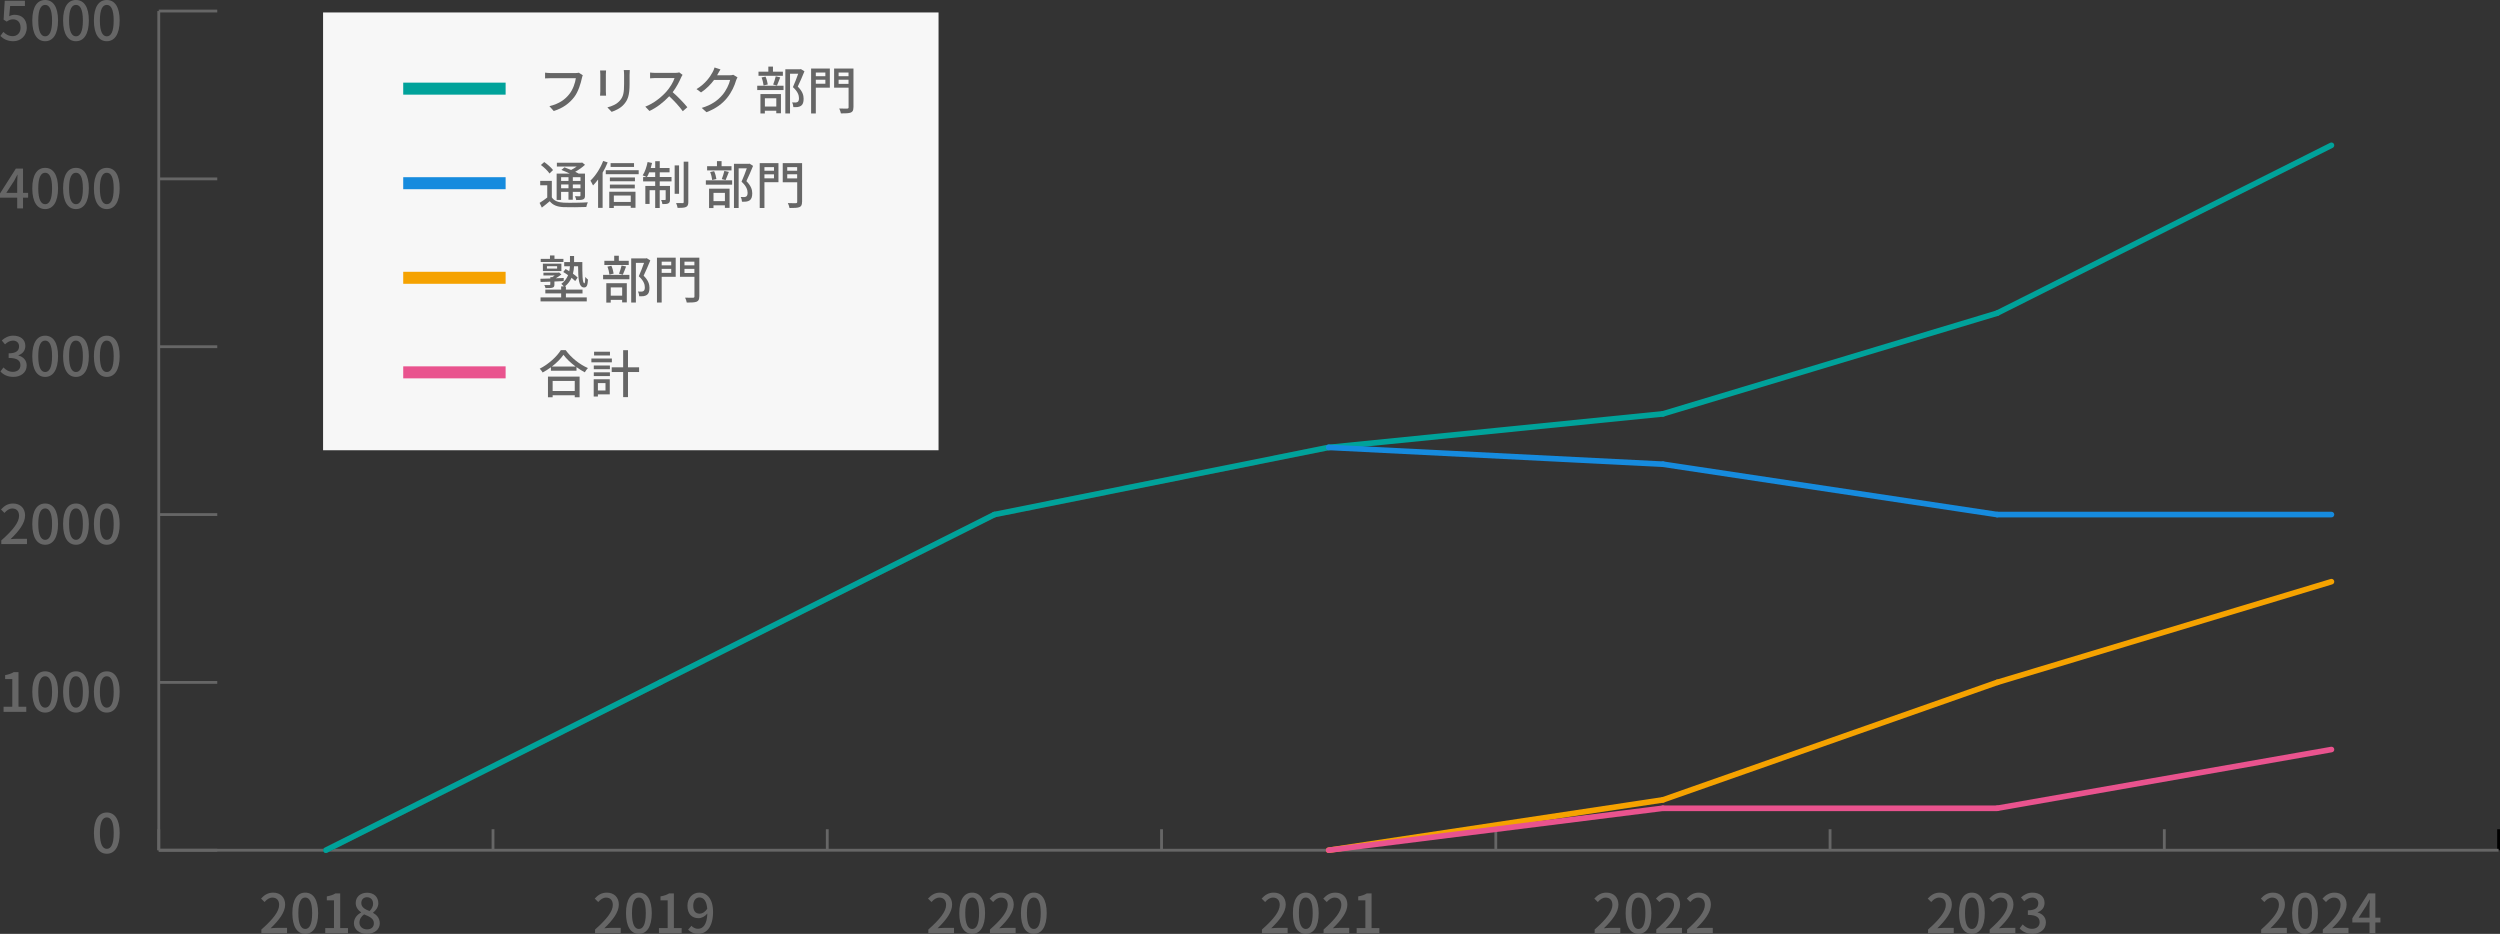 <?xml version="1.0" encoding="UTF-8"?>
<svg id="_レイヤー_2" data-name="レイヤー 2" xmlns="http://www.w3.org/2000/svg" width="832.54" height="310.99" viewBox="0 0 832.54 310.99">
  <rect x="0" y="0" width="832.54" height="310.99" fill="#333333" stroke="none"/>
  <defs>
    <style>
      .cls-1 {
        fill: #e9538e;
      }

      .cls-2 {
        fill: #00a29a;
      }

      .cls-3 {
        fill: #404040;
      }

      .cls-4 {
        fill: #666;
      }

      .cls-5 {
        stroke: #e9538e;
      }

      .cls-5, .cls-6, .cls-7, .cls-8 {
        fill: none;
        stroke-miterlimit: 10;
        stroke-width: 4px;
      }

      .cls-6 {
        stroke: #168bde;
      }

      .cls-7 {
        stroke: #00a29a;
      }

      .cls-9 {
        fill: #f5a200;
      }

      .cls-10 {
        fill: #168bde;
      }

      .cls-8 {
        stroke: #f5a200;
      }

      .cls-11 {
        fill: #f7f7f7;
      }
    </style>
  </defs>
  <g id="_レイヤー_1-2" data-name="レイヤー 1">
    <g>
      <polyline class="cls-4" points="53.34 283.14 53.34 276.15 52.4 276.15 52.4 283.14"/>
      <polyline points="832.54 283.14 832.54 276.15 831.6 276.15 831.6 283.14"/>
      <path class="cls-4" d="M31.28,277.4c0-4.59,1.67-6.82,4.29-6.82s4.29,2.25,4.29,6.82-1.69,6.91-4.29,6.91-4.29-2.3-4.29-6.91ZM37.87,277.4c0-3.8-.95-5.19-2.3-5.19s-2.3,1.39-2.3,5.19.95,5.28,2.3,5.28,2.3-1.44,2.3-5.28Z"/>
      <g>
        <path class="cls-4" d="M87.04,309.55c3.91-3.46,5.92-6.03,5.92-8.21,0-1.44-.77-2.43-2.25-2.43-1.04,0-1.91.67-2.61,1.48l-1.17-1.15c1.13-1.22,2.3-1.98,4.03-1.98,2.43,0,4,1.58,4,3.98,0,2.56-2.04,5.2-4.84,7.89.68-.07,1.51-.13,2.16-.13h3.31v1.76h-8.55v-1.21Z"/>
        <path class="cls-4" d="M97.36,304.08c0-4.59,1.67-6.82,4.29-6.82s4.29,2.25,4.29,6.82-1.69,6.91-4.29,6.91-4.29-2.3-4.29-6.91ZM103.95,304.08c0-3.8-.96-5.19-2.3-5.19s-2.3,1.39-2.3,5.19.95,5.28,2.3,5.28,2.3-1.44,2.3-5.28Z"/>
        <path class="cls-4" d="M108.32,309.05h2.9v-9.22h-2.38v-1.31c1.24-.23,2.12-.54,2.88-1.01h1.57v11.54h2.59v1.71h-7.56v-1.71Z"/>
        <path class="cls-4" d="M117.86,307.47c0-1.75,1.15-2.92,2.38-3.57v-.09c-.99-.7-1.78-1.69-1.78-3.1,0-2.07,1.6-3.42,3.78-3.42,2.3,0,3.75,1.44,3.75,3.51,0,1.35-.92,2.5-1.75,3.11v.09c1.19.68,2.23,1.71,2.23,3.51,0,1.96-1.73,3.48-4.29,3.48s-4.32-1.48-4.32-3.53ZM124.51,307.47c0-1.62-1.46-2.23-3.26-2.97-.92.63-1.55,1.62-1.55,2.77,0,1.31,1.1,2.23,2.52,2.23s2.29-.79,2.29-2.03ZM124.24,300.93c0-1.22-.74-2.14-2.03-2.14-1.08,0-1.89.74-1.89,1.93,0,1.44,1.26,2.11,2.74,2.68.79-.74,1.19-1.58,1.19-2.47Z"/>
      </g>
      <g>
        <path class="cls-4" d="M198.16,309.55c3.91-3.46,5.92-6.03,5.92-8.21,0-1.44-.77-2.43-2.25-2.43-1.04,0-1.91.67-2.61,1.48l-1.17-1.15c1.13-1.22,2.3-1.98,4.03-1.98,2.43,0,4,1.58,4,3.98,0,2.56-2.04,5.2-4.84,7.89.68-.07,1.51-.13,2.16-.13h3.31v1.76h-8.55v-1.21Z"/>
        <path class="cls-4" d="M208.47,304.08c0-4.59,1.67-6.82,4.29-6.82s4.29,2.25,4.29,6.82-1.69,6.91-4.29,6.91-4.29-2.3-4.29-6.91ZM215.06,304.08c0-3.8-.95-5.19-2.3-5.19s-2.3,1.39-2.3,5.19.95,5.28,2.3,5.28,2.3-1.44,2.3-5.28Z"/>
        <path class="cls-4" d="M219.44,309.05h2.9v-9.22h-2.38v-1.31c1.24-.23,2.12-.54,2.88-1.01h1.57v11.54h2.59v1.71h-7.56v-1.71Z"/>
        <path class="cls-4" d="M230.26,308.31c.52.59,1.33.99,2.18.99,1.6,0,2.99-1.3,3.12-5.08-.77.95-1.91,1.55-2.92,1.55-2.21,0-3.71-1.39-3.71-4.16,0-2.63,1.8-4.36,3.94-4.36,2.54,0,4.59,2.05,4.59,6.43,0,5.22-2.38,7.31-4.93,7.31-1.53,0-2.61-.61-3.38-1.4l1.12-1.28ZM235.52,302.66c-.2-2.61-1.19-3.8-2.63-3.8-1.13,0-2.03,1.03-2.03,2.75s.76,2.66,2.14,2.66c.81,0,1.73-.47,2.52-1.62Z"/>
      </g>
      <g>
        <path class="cls-4" d="M1.19,235.36h2.9v-9.22H1.71v-1.31c1.24-.23,2.12-.54,2.88-1.01h1.57v11.54h2.59v1.71H1.19v-1.71Z"/>
        <path class="cls-4" d="M10.75,230.39c0-4.59,1.67-6.82,4.29-6.82s4.29,2.25,4.29,6.82-1.69,6.91-4.29,6.91-4.29-2.3-4.29-6.91ZM17.34,230.39c0-3.8-.96-5.19-2.3-5.19s-2.3,1.39-2.3,5.19.95,5.28,2.3,5.28,2.3-1.44,2.3-5.28Z"/>
        <path class="cls-4" d="M21.01,230.39c0-4.59,1.67-6.82,4.29-6.82s4.29,2.25,4.29,6.82-1.69,6.91-4.29,6.91-4.29-2.3-4.29-6.91ZM27.6,230.39c0-3.8-.95-5.19-2.3-5.19s-2.3,1.39-2.3,5.19.95,5.28,2.3,5.28,2.3-1.44,2.3-5.28Z"/>
        <path class="cls-4" d="M31.27,230.39c0-4.59,1.67-6.82,4.29-6.82s4.29,2.25,4.29,6.82-1.69,6.91-4.29,6.91-4.29-2.3-4.29-6.91ZM37.86,230.39c0-3.8-.96-5.19-2.3-5.19s-2.3,1.39-2.3,5.19.95,5.28,2.3,5.28,2.3-1.44,2.3-5.28Z"/>
      </g>
      <g>
        <path class="cls-4" d="M309.15,309.55c3.91-3.46,5.92-6.03,5.92-8.21,0-1.44-.77-2.43-2.25-2.43-1.04,0-1.91.67-2.61,1.48l-1.17-1.15c1.13-1.22,2.3-1.98,4.03-1.98,2.43,0,4,1.58,4,3.98,0,2.56-2.04,5.2-4.84,7.89.68-.07,1.51-.13,2.16-.13h3.31v1.76h-8.55v-1.21Z"/>
        <path class="cls-4" d="M319.46,304.08c0-4.59,1.67-6.82,4.29-6.82s4.29,2.25,4.29,6.82-1.69,6.91-4.29,6.91-4.29-2.3-4.29-6.91ZM326.05,304.08c0-3.8-.95-5.19-2.3-5.19s-2.3,1.39-2.3,5.19.95,5.28,2.3,5.28,2.3-1.44,2.3-5.28Z"/>
        <path class="cls-4" d="M329.67,309.55c3.91-3.46,5.92-6.03,5.92-8.21,0-1.44-.77-2.43-2.25-2.43-1.04,0-1.91.67-2.61,1.48l-1.17-1.15c1.13-1.22,2.3-1.98,4.03-1.98,2.43,0,4,1.58,4,3.98,0,2.56-2.04,5.2-4.84,7.89.68-.07,1.51-.13,2.16-.13h3.31v1.76h-8.55v-1.21Z"/>
        <path class="cls-4" d="M339.99,304.08c0-4.59,1.67-6.82,4.29-6.82s4.29,2.25,4.29,6.82-1.69,6.91-4.29,6.91-4.29-2.3-4.29-6.91ZM346.58,304.08c0-3.8-.95-5.19-2.3-5.19s-2.3,1.39-2.3,5.19.95,5.28,2.3,5.28,2.3-1.44,2.3-5.28Z"/>
      </g>
      <g>
        <path class="cls-4" d="M420.25,309.55c3.91-3.46,5.92-6.03,5.92-8.21,0-1.44-.77-2.43-2.25-2.43-1.04,0-1.91.67-2.61,1.48l-1.17-1.15c1.13-1.22,2.3-1.98,4.03-1.98,2.43,0,4,1.58,4,3.98,0,2.56-2.04,5.2-4.84,7.89.68-.07,1.51-.13,2.16-.13h3.31v1.76h-8.55v-1.21Z"/>
        <path class="cls-4" d="M430.56,304.08c0-4.59,1.67-6.82,4.29-6.82s4.29,2.25,4.29,6.82-1.69,6.91-4.29,6.91-4.29-2.3-4.29-6.91ZM437.15,304.08c0-3.8-.95-5.19-2.3-5.19s-2.3,1.39-2.3,5.19.95,5.28,2.3,5.28,2.3-1.44,2.3-5.28Z"/>
        <path class="cls-4" d="M440.77,309.55c3.91-3.46,5.92-6.03,5.92-8.21,0-1.44-.77-2.43-2.25-2.43-1.04,0-1.91.67-2.61,1.48l-1.17-1.15c1.13-1.22,2.3-1.98,4.03-1.98,2.43,0,4,1.58,4,3.98,0,2.56-2.04,5.2-4.84,7.89.68-.07,1.51-.13,2.16-.13h3.31v1.76h-8.55v-1.21Z"/>
        <path class="cls-4" d="M451.79,309.05h2.9v-9.22h-2.38v-1.31c1.24-.23,2.12-.54,2.88-1.01h1.57v11.54h2.59v1.71h-7.56v-1.71Z"/>
      </g>
      <g>
        <path class="cls-4" d="M531.04,309.55c3.91-3.46,5.92-6.03,5.92-8.21,0-1.44-.77-2.43-2.25-2.43-1.04,0-1.91.67-2.61,1.48l-1.17-1.15c1.13-1.22,2.3-1.98,4.03-1.98,2.43,0,4,1.58,4,3.98,0,2.56-2.04,5.2-4.84,7.89.68-.07,1.51-.13,2.16-.13h3.31v1.76h-8.55v-1.21Z"/>
        <path class="cls-4" d="M541.36,304.08c0-4.59,1.67-6.82,4.29-6.82s4.29,2.25,4.29,6.82-1.69,6.91-4.29,6.91-4.29-2.3-4.29-6.91ZM547.95,304.08c0-3.8-.95-5.19-2.3-5.19s-2.3,1.39-2.3,5.19.95,5.28,2.3,5.28,2.3-1.44,2.3-5.28Z"/>
        <path class="cls-4" d="M551.57,309.55c3.91-3.46,5.92-6.03,5.92-8.21,0-1.44-.77-2.43-2.25-2.43-1.04,0-1.91.67-2.61,1.48l-1.17-1.15c1.13-1.22,2.3-1.98,4.03-1.98,2.43,0,4,1.58,4,3.98,0,2.56-2.04,5.2-4.84,7.89.68-.07,1.51-.13,2.16-.13h3.31v1.76h-8.55v-1.21Z"/>
        <path class="cls-4" d="M561.83,309.55c3.91-3.46,5.92-6.03,5.92-8.21,0-1.44-.77-2.43-2.25-2.43-1.04,0-1.91.67-2.61,1.48l-1.17-1.15c1.13-1.22,2.3-1.98,4.03-1.98,2.43,0,4,1.58,4,3.98,0,2.56-2.04,5.2-4.84,7.89.68-.07,1.51-.13,2.16-.13h3.31v1.76h-8.55v-1.21Z"/>
      </g>
      <g>
        <path class="cls-4" d="M642.07,309.55c3.91-3.46,5.92-6.03,5.92-8.21,0-1.44-.77-2.43-2.25-2.43-1.04,0-1.91.67-2.61,1.48l-1.17-1.15c1.13-1.22,2.3-1.98,4.03-1.98,2.43,0,4,1.58,4,3.98,0,2.56-2.04,5.2-4.84,7.89.68-.07,1.51-.13,2.16-.13h3.31v1.76h-8.55v-1.21Z"/>
        <path class="cls-4" d="M652.39,304.08c0-4.59,1.67-6.82,4.29-6.82s4.29,2.25,4.29,6.82-1.69,6.91-4.29,6.91-4.29-2.3-4.29-6.91ZM658.98,304.08c0-3.8-.95-5.19-2.3-5.19s-2.3,1.39-2.3,5.19.95,5.28,2.3,5.28,2.3-1.44,2.3-5.28Z"/>
        <path class="cls-4" d="M662.59,309.55c3.91-3.46,5.92-6.03,5.92-8.21,0-1.44-.77-2.43-2.25-2.43-1.04,0-1.91.67-2.61,1.48l-1.17-1.15c1.13-1.22,2.3-1.98,4.03-1.98,2.43,0,4,1.58,4,3.98,0,2.56-2.04,5.2-4.84,7.89.68-.07,1.51-.13,2.16-.13h3.31v1.76h-8.55v-1.21Z"/>
        <path class="cls-4" d="M672.57,309.18l1.01-1.33c.77.79,1.76,1.46,3.13,1.46,1.49,0,2.52-.83,2.52-2.2,0-1.48-.94-2.43-3.92-2.43v-1.53c2.61,0,3.47-.99,3.47-2.32,0-1.17-.77-1.91-2.03-1.93-1.03.02-1.89.52-2.65,1.26l-1.08-1.3c1.04-.94,2.27-1.6,3.8-1.6,2.38,0,4.05,1.22,4.05,3.42,0,1.53-.88,2.59-2.29,3.11v.09c1.53.38,2.74,1.53,2.74,3.31,0,2.39-2,3.8-4.43,3.8-2.09,0-3.44-.83-4.32-1.82Z"/>
      </g>
      <g>
        <path class="cls-4" d="M753,309.55c3.91-3.46,5.92-6.03,5.92-8.21,0-1.44-.77-2.43-2.25-2.43-1.04,0-1.91.67-2.61,1.48l-1.17-1.15c1.13-1.22,2.3-1.98,4.03-1.98,2.43,0,4,1.58,4,3.98,0,2.56-2.04,5.2-4.84,7.89.68-.07,1.51-.13,2.16-.13h3.31v1.76h-8.55v-1.21Z"/>
        <path class="cls-4" d="M763.32,304.08c0-4.59,1.67-6.82,4.29-6.82s4.29,2.25,4.29,6.82-1.69,6.91-4.29,6.91-4.29-2.3-4.29-6.91ZM769.91,304.08c0-3.8-.95-5.19-2.3-5.19s-2.3,1.39-2.3,5.19.95,5.28,2.3,5.28,2.3-1.44,2.3-5.28Z"/>
        <path class="cls-4" d="M773.53,309.55c3.91-3.46,5.92-6.03,5.92-8.21,0-1.44-.77-2.43-2.25-2.43-1.04,0-1.91.67-2.61,1.48l-1.17-1.15c1.13-1.22,2.3-1.98,4.03-1.98,2.43,0,4,1.58,4,3.98,0,2.56-2.04,5.2-4.84,7.89.68-.07,1.51-.13,2.16-.13h3.31v1.76h-8.55v-1.21Z"/>
        <path class="cls-4" d="M792.72,307.2h-1.69v3.57h-1.94v-3.57h-5.73v-1.39l5.28-8.3h2.39v8.08h1.69v1.6ZM789.09,305.59v-3.47c0-.72.07-1.84.11-2.56h-.07c-.32.67-.68,1.35-1.06,2.03l-2.61,4h3.64Z"/>
      </g>
      <g>
        <path class="cls-4" d="M.43,179.97c3.91-3.46,5.92-6.03,5.92-8.21,0-1.44-.77-2.43-2.25-2.43-1.04,0-1.91.67-2.61,1.48l-1.17-1.15c1.13-1.22,2.3-1.98,4.03-1.98,2.43,0,4,1.58,4,3.98,0,2.56-2.04,5.2-4.84,7.89.68-.07,1.51-.13,2.16-.13h3.31v1.76H.43v-1.21Z"/>
        <path class="cls-4" d="M10.75,174.5c0-4.59,1.67-6.82,4.29-6.82s4.29,2.25,4.29,6.82-1.69,6.91-4.29,6.91-4.29-2.3-4.29-6.91ZM17.34,174.5c0-3.8-.96-5.19-2.3-5.19s-2.3,1.39-2.3,5.19.95,5.28,2.3,5.28,2.3-1.44,2.3-5.28Z"/>
        <path class="cls-4" d="M21.01,174.5c0-4.59,1.67-6.82,4.29-6.82s4.29,2.25,4.29,6.82-1.69,6.91-4.29,6.91-4.29-2.3-4.29-6.91ZM27.6,174.5c0-3.8-.95-5.19-2.3-5.19s-2.3,1.39-2.3,5.19.95,5.28,2.3,5.28,2.3-1.44,2.3-5.28Z"/>
        <path class="cls-4" d="M31.27,174.5c0-4.59,1.67-6.82,4.29-6.82s4.29,2.25,4.29,6.82-1.69,6.91-4.29,6.91-4.29-2.3-4.29-6.91ZM37.86,174.5c0-3.8-.96-5.19-2.3-5.19s-2.3,1.39-2.3,5.19.95,5.28,2.3,5.28,2.3-1.44,2.3-5.28Z"/>
      </g>
      <g>
        <path class="cls-4" d="M.14,123.7l1.01-1.33c.77.79,1.76,1.46,3.13,1.46,1.49,0,2.52-.83,2.52-2.2,0-1.48-.94-2.43-3.92-2.43v-1.53c2.61,0,3.47-.99,3.47-2.32,0-1.17-.77-1.91-2.03-1.93-1.03.02-1.89.52-2.65,1.26l-1.08-1.3c1.04-.94,2.27-1.6,3.8-1.6,2.38,0,4.05,1.22,4.05,3.42,0,1.53-.88,2.59-2.29,3.11v.09c1.53.38,2.74,1.53,2.74,3.31,0,2.39-2,3.8-4.43,3.8-2.09,0-3.44-.83-4.32-1.82Z"/>
        <path class="cls-4" d="M10.75,118.61c0-4.59,1.67-6.82,4.29-6.82s4.29,2.25,4.29,6.82-1.69,6.91-4.29,6.91-4.29-2.3-4.29-6.91ZM17.34,118.61c0-3.8-.96-5.19-2.3-5.19s-2.3,1.39-2.3,5.19.95,5.28,2.3,5.28,2.3-1.44,2.3-5.28Z"/>
        <path class="cls-4" d="M21.01,118.61c0-4.59,1.67-6.82,4.29-6.82s4.29,2.25,4.29,6.82-1.69,6.91-4.29,6.91-4.29-2.3-4.29-6.91ZM27.6,118.61c0-3.8-.95-5.19-2.3-5.19s-2.3,1.39-2.3,5.19.95,5.28,2.3,5.28,2.3-1.44,2.3-5.28Z"/>
        <path class="cls-4" d="M31.27,118.61c0-4.59,1.67-6.82,4.29-6.82s4.29,2.25,4.29,6.82-1.69,6.91-4.29,6.91-4.29-2.3-4.29-6.91ZM37.86,118.61c0-3.8-.96-5.19-2.3-5.19s-2.3,1.39-2.3,5.19.95,5.28,2.3,5.28,2.3-1.44,2.3-5.28Z"/>
      </g>
      <g>
        <path class="cls-4" d="M9.36,65.83h-1.69v3.56h-1.94v-3.56H0v-1.39l5.28-8.3h2.39v8.08h1.69v1.6ZM5.73,64.23v-3.48c0-.72.07-1.84.11-2.56h-.07c-.32.67-.68,1.35-1.06,2.03l-2.61,4h3.64Z"/>
        <path class="cls-4" d="M10.75,62.72c0-4.59,1.67-6.82,4.29-6.82s4.29,2.25,4.29,6.82-1.69,6.91-4.29,6.91-4.29-2.3-4.29-6.91ZM17.34,62.72c0-3.8-.96-5.19-2.3-5.19s-2.3,1.39-2.3,5.19.95,5.28,2.3,5.28,2.3-1.44,2.3-5.28Z"/>
        <path class="cls-4" d="M21.01,62.72c0-4.59,1.67-6.82,4.29-6.82s4.29,2.25,4.29,6.82-1.69,6.91-4.29,6.91-4.29-2.3-4.29-6.91ZM27.6,62.72c0-3.8-.95-5.19-2.3-5.19s-2.3,1.39-2.3,5.19.95,5.28,2.3,5.28,2.3-1.44,2.3-5.28Z"/>
        <path class="cls-4" d="M31.27,62.72c0-4.59,1.67-6.82,4.29-6.82s4.29,2.25,4.29,6.82-1.69,6.91-4.29,6.91-4.29-2.3-4.29-6.91ZM37.86,62.72c0-3.8-.96-5.19-2.3-5.19s-2.3,1.39-2.3,5.19.95,5.28,2.3,5.28,2.3-1.44,2.3-5.28Z"/>
      </g>
      <g>
        <path class="cls-4" d="M.13,11.97l.99-1.35c.76.76,1.71,1.42,3.1,1.42,1.49,0,2.63-1.06,2.63-2.83s-1.01-2.77-2.52-2.77c-.85,0-1.35.25-2.12.76l-1.01-.67L1.58.25h6.72v1.75H3.38l-.31,3.4c.56-.29,1.1-.47,1.82-.47,2.21,0,4.03,1.31,4.03,4.21s-2.14,4.59-4.47,4.59c-2.09,0-3.4-.85-4.34-1.76Z"/>
        <path class="cls-4" d="M10.75,6.82c0-4.59,1.67-6.82,4.29-6.82s4.29,2.25,4.29,6.82-1.69,6.91-4.29,6.91-4.29-2.3-4.29-6.91ZM17.34,6.82c0-3.8-.96-5.19-2.3-5.19s-2.3,1.39-2.3,5.19.95,5.28,2.3,5.28,2.3-1.44,2.3-5.28Z"/>
        <path class="cls-4" d="M21.01,6.82c0-4.59,1.67-6.82,4.29-6.82s4.29,2.25,4.29,6.82-1.69,6.91-4.29,6.91-4.29-2.3-4.29-6.91ZM27.6,6.82c0-3.8-.95-5.19-2.3-5.19s-2.3,1.39-2.3,5.19.95,5.28,2.3,5.28,2.3-1.44,2.3-5.28Z"/>
        <path class="cls-4" d="M31.27,6.82c0-4.59,1.67-6.82,4.29-6.82s4.29,2.25,4.29,6.82-1.69,6.91-4.29,6.91-4.29-2.3-4.29-6.91ZM37.86,6.82c0-3.8-.96-5.19-2.3-5.19s-2.3,1.39-2.3,5.19.95,5.28,2.3,5.28,2.3-1.44,2.3-5.28Z"/>
      </g>
      <polyline class="cls-4" points="53.34 283.14 53.34 3.68 52.4 3.68 52.4 283.14"/>
      <polyline class="cls-4" points="52.87 283.61 72.35 283.61 72.35 282.67 52.87 282.67"/>
      <g>
        <polyline class="cls-4" points="52.87 283.61 832.07 283.61 832.07 282.67 52.87 282.67"/>
        <polyline class="cls-4" points="164.65 283.14 164.65 276.15 163.71 276.15 163.71 283.14"/>
        <polyline class="cls-4" points="275.96 283.14 275.96 276.15 275.03 276.15 275.03 283.14"/>
        <polyline class="cls-4" points="387.28 283.14 387.28 276.15 386.34 276.15 386.34 283.14"/>
        <polyline class="cls-4" points="498.59 283.14 498.59 276.15 497.66 276.15 497.66 283.14"/>
        <polyline class="cls-4" points="609.91 283.14 609.91 276.15 608.97 276.15 608.97 283.14"/>
        <polyline class="cls-4" points="721.22 283.14 721.22 276.15 720.28 276.15 720.28 283.14"/>
        <polyline class="cls-4" points="52.87 227.72 72.35 227.72 72.35 226.78 52.87 226.78"/>
        <polyline class="cls-4" points="52.87 171.82 72.35 171.82 72.35 170.89 52.87 170.89"/>
        <polyline class="cls-4" points="52.87 115.93 72.35 115.93 72.35 114.99 52.87 114.99"/>
        <polyline class="cls-4" points="52.87 60.04 72.35 60.04 72.35 59.1 52.87 59.1"/>
        <polyline class="cls-4" points="52.87 4.15 72.35 4.15 72.35 3.21 52.87 3.21"/>
      </g>
      <g>
        <path class="cls-3" d="M219.42,226.41l-111.31,55.89c-.46.23-.65.8-.42,1.26.23.46.8.65,1.26.42l111.31-55.89c.46-.23.65-.8.42-1.26-.23-.46-.8-.65-1.26-.42"/>
        <path class="cls-3" d="M330.73,170.52l-111.31,55.89c-.46.23-.65.8-.42,1.26.23.46.8.65,1.26.42l111.31-55.89c.46-.23.65-.8.42-1.26-.23-.46-.8-.65-1.26-.42"/>
        <path class="cls-3" d="M442.28,148.08l-111.31,22.36c-.51.1-.84.6-.73,1.1.1.51.6.84,1.1.73l111.31-22.36c.51-.1.84-.6.73-1.1-.1-.51-.6-.84-1.1-.73"/>
        <path class="cls-2" d="M553.69,136.89l-111.31,11.18c-.52.05-.89.51-.84,1.03.05.52.51.89,1.03.84l111.31-11.18c.52-.05.89-.51.84-1.03-.05-.52-.51-.89-1.03-.84"/>
        <path class="cls-2" d="M664.83,103.39l-111.31,33.53c-.5.15-.78.67-.63,1.17.15.5.67.78,1.17.63l111.31-33.53c.5-.15.78-.67.63-1.17-.15-.5-.67-.78-1.17-.63"/>
        <path class="cls-2" d="M775.99,47.55l-111.31,55.89c-.46.23-.65.8-.42,1.26.23.46.8.65,1.26.42l111.31-55.89c.46-.23.65-.8.42-1.26-.23-.46-.8-.65-1.26-.42"/>
        <path class="cls-2" d="M219.42,226.41l-111.31,55.89c-.46.23-.65.8-.42,1.26.23.46.8.65,1.26.42l111.31-55.89c.46-.23.65-.8.42-1.26-.23-.46-.8-.65-1.26-.42"/>
        <path class="cls-2" d="M330.73,170.52l-111.31,55.89c-.46.23-.65.8-.42,1.26.23.46.8.65,1.26.42l111.31-55.89c.46-.23.65-.8.42-1.26-.23-.46-.8-.65-1.26-.42"/>
        <path class="cls-2" d="M442.28,148.08l-111.31,22.36c-.51.1-.84.6-.73,1.1.1.51.6.84,1.1.73l111.31-22.36c.51-.1.84-.6.73-1.1-.1-.51-.6-.84-1.1-.73"/>
      </g>
      <g>
        <path class="cls-10" d="M553.83,153.65l-111.31-5.59c-.52-.03-.96.37-.98.89-.03.52.37.96.89.98l111.31,5.59c.52.03.96-.37.98-.89.03-.52-.37-.96-.89-.98"/>
        <path class="cls-10" d="M665.24,170.43l-111.31-16.77c-.51-.08-.99.28-1.07.79-.08.51.28.99.79,1.07l111.31,16.77c.51.08.99-.28,1.07-.79.08-.51-.28-.99-.79-1.07"/>
        <path class="cls-10" d="M776.41,170.42h-111.31c-.52,0-.94.42-.94.94s.42.94.94.94h111.31c.52,0,.94-.42.94-.94s-.42-.94-.94-.94"/>
      </g>
      <g>
        <path class="cls-9" d="M553.64,265.44l-111.31,16.77c-.51.08-.86.55-.79,1.07.08.51.55.86,1.07.79l111.31-16.77c.51-.08.86-.55.79-1.07-.08-.51-.55-.86-1.07-.79"/>
        <path class="cls-9" d="M664.79,226.36l-111.31,39.12c-.49.17-.75.71-.57,1.2s.71.75,1.2.57l111.31-39.12c.49-.17.75-.71.57-1.2s-.71-.75-1.2-.57"/>
        <path class="cls-9" d="M776.14,192.81l-111.31,33.54c-.5.15-.78.67-.63,1.17.15.5.67.78,1.17.63l111.31-33.54c.5-.15.78-.67.63-1.17-.15-.5-.67-.78-1.17-.63"/>
      </g>
      <g>
        <path class="cls-1" d="M553.66,268.23l-111.31,13.97c-.51.06-.88.53-.81,1.05.06.51.53.88,1.05.81l111.31-13.97c.51-.06.88-.53.81-1.05-.06-.51-.53-.88-1.05-.81"/>
        <path class="cls-1" d="M665.1,268.23h-111.31c-.52,0-.94.42-.94.94s.42.94.94.94h111.31c.52,0,.94-.42.94-.94s-.42-.94-.94-.94"/>
        <path class="cls-1" d="M776.25,248.68l-111.31,19.56c-.51.09-.85.58-.76,1.09.09.51.58.85,1.09.76l111.31-19.56c.51-.09.85-.58.76-1.09-.09-.51-.58-.85-1.09-.76"/>
      </g>
      <g>
        <rect class="cls-11" x="107.59" y="4.15" width="204.96" height="145.79"/>
        <g>
          <g>
            <path class="cls-4" d="M194.08,25.06c-.14.27-.22.65-.31.99-.38,1.74-1.16,4.46-2.55,6.28-1.56,2.02-3.69,3.66-6.81,4.64l-1.45-1.61c3.34-.82,5.27-2.27,6.67-4.07,1.18-1.49,1.92-3.68,2.14-5.25h-8.4c-.74,0-1.42.03-1.85.07v-1.92c.48.07,1.28.14,1.85.14h8.3c.29,0,.72-.02,1.09-.12l1.32.86Z"/>
            <path class="cls-4" d="M201.83,23.47c-.03.36-.07.79-.07,1.27v5.73c0,.44.03,1.04.07,1.39h-2c.02-.29.08-.89.08-1.39v-5.73c0-.31-.03-.91-.07-1.27h1.98ZM209.73,23.33c-.03.44-.07.96-.07,1.57v3.04c0,3.92-.62,5.37-1.88,6.81-1.11,1.3-2.84,2.07-4.09,2.5l-1.42-1.49c1.62-.41,3.1-1.06,4.14-2.24,1.2-1.35,1.42-2.69,1.42-5.68v-2.94c0-.62-.05-1.13-.1-1.57h2Z"/>
            <path class="cls-4" d="M227.31,24.93c-.12.17-.38.6-.5.89-.6,1.4-1.61,3.34-2.8,4.88,1.76,1.51,3.83,3.71,4.89,5.01l-1.52,1.33c-1.11-1.54-2.82-3.42-4.52-4.99-1.83,1.95-4.12,3.78-6.58,4.91l-1.39-1.44c2.77-1.06,5.34-3.11,7.03-5.01,1.16-1.3,2.31-3.18,2.72-4.52h-6.28c-.67,0-1.59.09-1.87.1v-1.93c.34.05,1.33.12,1.87.12h6.35c.63,0,1.2-.07,1.49-.17l1.11.82Z"/>
            <path class="cls-4" d="M245.6,25.76c-.17.27-.36.7-.48,1.04-.46,1.64-1.47,3.93-3.01,5.82-1.57,1.93-3.64,3.51-6.84,4.74l-1.59-1.42c3.3-.99,5.34-2.51,6.86-4.28,1.27-1.45,2.29-3.61,2.6-5.05h-5.34c-1.09,1.47-2.55,2.98-4.34,4.17l-1.51-1.11c2.98-1.78,4.57-4.16,5.37-5.66.21-.34.5-1.04.63-1.54l1.98.65c-.34.51-.7,1.18-.89,1.52-.07.14-.15.29-.24.43h4.11c.48,0,.96-.05,1.28-.17l1.4.86Z"/>
            <path class="cls-4" d="M252.17,28.55h8.76v1.45h-8.76v-1.45ZM260.71,25.25h-8.12v-1.39h3.28v-1.69h1.54v1.69h3.3v1.39ZM253.25,31.32h6.82v6.4h-1.56v-.85h-3.8v.92h-1.47v-6.47ZM254.28,28.45c-.07-.72-.34-1.83-.67-2.65l1.32-.29c.38.8.65,1.92.75,2.62l-1.4.32ZM254.72,32.73v2.75h3.8v-2.75h-3.8ZM257.47,28.16c.31-.74.67-1.93.86-2.74l1.5.34c-.38.96-.75,2.02-1.09,2.72l-1.27-.32ZM267.89,23.75c-.67,1.62-1.49,3.59-2.22,5.08,1.57,1.56,1.95,2.89,1.95,4.05s-.26,1.95-.87,2.36c-.32.22-.7.34-1.15.41-.39.05-.92.03-1.4.03-.02-.46-.17-1.13-.43-1.57.44.03.86.05,1.16.03.27-.02.5-.07.68-.19.34-.21.46-.65.46-1.27,0-.99-.44-2.24-2.02-3.66.62-1.33,1.28-3.13,1.76-4.46h-2.72v13.22h-1.56v-14.71h4.91l.26-.07,1.18.74Z"/>
            <path class="cls-4" d="M276.35,29.19h-4.67v8.59h-1.57v-14.95h6.24v6.36ZM271.68,24.16v1.21h3.18v-1.21h-3.18ZM274.86,27.89v-1.33h-3.18v1.33h3.18ZM284.2,35.74c0,.99-.22,1.47-.87,1.74-.67.26-1.71.29-3.3.29-.05-.44-.33-1.2-.56-1.64,1.13.05,2.33.03,2.67.03.34-.02.45-.12.45-.43v-6.53h-4.82v-6.38h6.45v12.91ZM279.27,24.16v1.21h3.3v-1.21h-3.3ZM282.57,27.92v-1.37h-3.3v1.37h3.3Z"/>
          </g>
          <line class="cls-7" x1="134.28" y1="29.52" x2="168.38" y2="29.52"/>
          <g>
            <path class="cls-4" d="M183.75,65.69c.74,1.2,2.09,1.71,3.97,1.8,1.93.09,5.87.03,8.04-.12-.17.36-.43,1.09-.51,1.56-1.97.09-5.56.12-7.54.05-2.12-.09-3.59-.65-4.64-1.97-.82.7-1.68,1.4-2.63,2.12l-.75-1.57c.79-.48,1.73-1.13,2.55-1.78v-4.09h-2.34v-1.47h3.87v5.47ZM182.99,57.77c-.55-.84-1.78-2.04-2.86-2.82l1.11-.99c1.06.74,2.34,1.85,2.93,2.67l-1.18,1.15ZM186.86,66.58h-1.49v-8.76h4.4c-.92-.45-1.95-.89-2.82-1.23l1.03-.86c.67.24,1.45.55,2.21.87.65-.33,1.32-.74,1.88-1.15h-6.62v-1.25h8.09l.32-.09.96.77c-.89.82-2.07,1.68-3.27,2.33.44.21.84.41,1.16.6h2.1v7.29c0,.72-.12,1.08-.62,1.3-.48.21-1.2.22-2.29.22-.05-.39-.24-.92-.43-1.28.72.03,1.37.02,1.57.02.19,0,.26-.07.26-.27v-1.2h-2.55v2.63h-1.44v-2.63h-2.46v2.69ZM186.86,59v1.25h2.46v-1.25h-2.46ZM189.32,62.7v-1.28h-2.46v1.28h2.46ZM193.31,59h-2.55v1.25h2.55v-1.25ZM193.31,62.7v-1.28h-2.55v1.28h2.55Z"/>
            <path class="cls-4" d="M202.36,54.09c-.46,1.15-1.04,2.31-1.68,3.4v11.73h-1.51v-9.44c-.55.74-1.11,1.4-1.68,1.98-.15-.36-.62-1.21-.87-1.61,1.68-1.57,3.28-4.04,4.24-6.55l1.49.48ZM212.69,56.69v1.32h-10.96v-1.32h10.96ZM202.89,63.86h8.74v5.35h-1.59v-.68h-5.63v.74h-1.52v-5.41ZM211.45,60.37h-8.35v-1.28h8.35v1.28ZM203.1,61.48h8.3v1.27h-8.3v-1.27ZM211.14,55.6h-7.8v-1.28h7.8v1.28ZM204.42,65.11v2.14h5.63v-2.14h-5.63Z"/>
            <path class="cls-4" d="M219.7,58.95h3.93v1.45h-3.93v1.52h3.42v4.5c0,.65-.1,1.06-.55,1.3-.44.24-1.09.26-1.98.24-.03-.39-.22-.98-.43-1.35.62.02,1.13.02,1.3,0,.17,0,.22-.05.22-.22v-3.04h-1.98v5.92h-1.51v-5.92h-1.86v4.57h-1.42v-5.99h3.28v-1.52h-4.02v-1.45h1.18c-.33-.19-.96-.41-1.33-.55.75-1.13,1.32-2.82,1.64-4.45l1.49.31c-.14.56-.29,1.15-.44,1.69h1.49v-2.27h1.51v2.27h3.27v1.44h-3.27v1.56ZM218.19,58.95v-1.56h-2c-.22.58-.48,1.13-.75,1.56h2.75ZM226.14,64.54h-1.47v-9.46h1.47v9.46ZM229.22,53.82v13.43c0,.96-.21,1.4-.77,1.68-.55.27-1.51.31-2.79.31-.07-.43-.29-1.16-.51-1.62.96.03,1.88.03,2.17.02.27,0,.36-.08.36-.36v-13.44h1.54Z"/>
            <path class="cls-4" d="M235.06,60.05h8.76v1.45h-8.76v-1.45ZM243.6,56.74h-8.12v-1.39h3.28v-1.69h1.54v1.69h3.3v1.39ZM236.14,62.82h6.82v6.4h-1.56v-.85h-3.8v.92h-1.47v-6.47ZM237.17,59.94c-.07-.72-.34-1.83-.67-2.65l1.32-.29c.38.8.65,1.92.75,2.62l-1.4.33ZM237.61,64.22v2.75h3.8v-2.75h-3.8ZM240.36,59.65c.31-.74.67-1.93.86-2.74l1.5.34c-.38.96-.75,2.02-1.09,2.72l-1.27-.33ZM250.78,55.24c-.67,1.62-1.49,3.59-2.22,5.08,1.57,1.56,1.95,2.89,1.95,4.05s-.26,1.95-.87,2.36c-.32.22-.7.34-1.15.41-.39.05-.92.03-1.4.03-.02-.46-.17-1.13-.43-1.57.44.03.86.05,1.16.03.27-.02.5-.07.68-.19.34-.21.46-.65.46-1.27,0-.99-.44-2.24-2.02-3.66.62-1.33,1.28-3.13,1.76-4.46h-2.72v13.22h-1.56v-14.71h4.91l.26-.07,1.18.74Z"/>
            <path class="cls-4" d="M259.24,60.68h-4.67v8.59h-1.57v-14.95h6.24v6.36ZM254.57,55.65v1.21h3.18v-1.21h-3.18ZM257.75,59.38v-1.33h-3.18v1.33h3.18ZM267.09,67.23c0,.99-.22,1.47-.87,1.75-.67.26-1.71.29-3.3.29-.05-.45-.33-1.2-.56-1.64,1.13.05,2.33.03,2.67.03.34-.02.45-.12.45-.43v-6.53h-4.82v-6.38h6.45v12.91ZM262.16,55.65v1.21h3.3v-1.21h-3.3ZM265.46,59.41v-1.37h-3.3v1.37h3.3Z"/>
          </g>
          <line class="cls-6" x1="134.28" y1="61.01" x2="168.38" y2="61.01"/>
          <g>
            <path class="cls-4" d="M183.27,93.8c-1.2.03-2.31.09-3.23.1l-.09-1.06c.91-.02,2.05-.07,3.32-.1v-.45h.68c.24-.17.51-.36.77-.55h-3.75v-.94h4.91l.29-.08.79.68c-.55.44-1.23.89-1.87,1.27l2.65-.1-.03,1.04-3.08.14v1.01c0,.63-.14.87-.65,1.04-.48.15-1.21.15-2.31.15-.07-.32-.26-.72-.39-1.03.75.03,1.51.03,1.71.02.21,0,.27-.07.27-.24v-.91ZM188.45,99.03h6.95v1.33h-15.39v-1.33h6.86v-1.32h-5.27v-1.27h5.27v-1.06h.89c-.22-.29-.58-.65-.84-.84,1.15-.85,1.83-1.86,2.26-2.91-.55-.39-1.09-.75-1.61-1.04l.79-1.01c.39.22.8.46,1.21.74.12-.56.19-1.11.22-1.64h-1.9v-1.4h1.92v-2.04h1.37v2.04h2.75c-.02,3.95,0,7.06.68,7.06.21,0,.27-.91.31-2.12.26.33.62.7.89.89-.12,1.86-.36,2.62-1.32,2.62-1.75,0-1.95-2.94-1.98-7.05h-1.35c-.03.79-.14,1.62-.36,2.46.63.44,1.2.91,1.57,1.3l-.82,1.15c-.31-.32-.74-.7-1.21-1.09-.46,1.04-1.16,2.04-2.22,2.89h.34v1.06h5.53v1.27h-5.53v1.32ZM187.63,87.26h-7.56v-1.06h3.08v-1.13h1.5v1.13h2.98v1.06ZM180.79,90.27v-2.46h6.16v2.46h-6.16ZM182.14,89.45h3.39v-.8h-3.39v.8Z"/>
            <path class="cls-4" d="M200.84,91.54h8.76v1.45h-8.76v-1.45ZM209.38,88.24h-8.12v-1.39h3.28v-1.69h1.54v1.69h3.3v1.39ZM201.92,94.31h6.82v6.4h-1.56v-.86h-3.8v.92h-1.47v-6.47ZM202.95,91.44c-.07-.72-.34-1.83-.67-2.65l1.32-.29c.38.8.65,1.92.75,2.62l-1.4.32ZM203.39,95.71v2.75h3.8v-2.75h-3.8ZM206.14,91.15c.31-.74.67-1.93.86-2.74l1.5.34c-.38.96-.75,2.02-1.09,2.72l-1.27-.32ZM216.56,86.73c-.67,1.62-1.49,3.59-2.22,5.08,1.57,1.56,1.95,2.89,1.95,4.05s-.26,1.95-.87,2.36c-.32.22-.7.34-1.15.41-.39.05-.92.03-1.4.03-.02-.46-.17-1.13-.43-1.57.44.03.86.05,1.16.03.27-.02.5-.07.68-.19.34-.21.46-.65.46-1.27,0-.99-.44-2.24-2.02-3.66.62-1.33,1.28-3.13,1.76-4.46h-2.72v13.22h-1.56v-14.71h4.91l.26-.07,1.18.74Z"/>
            <path class="cls-4" d="M225.02,92.17h-4.67v8.59h-1.57v-14.95h6.24v6.36ZM220.35,87.14v1.21h3.18v-1.21h-3.18ZM223.53,90.87v-1.33h-3.18v1.33h3.18ZM232.87,98.72c0,.99-.22,1.47-.87,1.75-.67.26-1.71.29-3.3.29-.05-.44-.33-1.2-.56-1.64,1.13.05,2.33.03,2.67.03.34-.02.45-.12.45-.43v-6.53h-4.82v-6.38h6.45v12.91ZM227.94,87.14v1.21h3.3v-1.21h-3.3ZM231.24,90.91v-1.37h-3.3v1.37h3.3Z"/>
          </g>
          <line class="cls-8" x1="134.28" y1="92.51" x2="168.38" y2="92.51"/>
          <g>
            <path class="cls-4" d="M188.38,116.6c1.83,2.55,4.72,4.81,7.41,5.97-.39.39-.77.94-1.04,1.42-.91-.48-1.86-1.06-2.77-1.73v1.21h-8.52v-1.16c-.87.65-1.81,1.23-2.75,1.74-.19-.38-.65-.94-.97-1.27,2.92-1.49,5.73-4.05,7.03-6.19h1.62ZM182.48,125.41h10.54v6.88h-1.62v-.67h-7.36v.67h-1.56v-6.88ZM191.68,122.06c-1.61-1.2-3.08-2.58-4.04-3.9-.87,1.27-2.24,2.67-3.85,3.9h7.89ZM184.04,126.85v3.35h7.36v-3.35h-7.36Z"/>
            <path class="cls-4" d="M203.76,120.66h-6.82v-1.27h6.82v1.27ZM203.06,131.33h-3.95v.72h-1.4v-5.75h5.35v5.03ZM197.74,121.72h5.37v1.23h-5.37v-1.23ZM197.74,123.99h5.37v1.25h-5.37v-1.25ZM203.13,118.38h-5.29v-1.25h5.29v1.25ZM199.11,127.58v2.46h2.53v-2.46h-2.53ZM212.83,123.89h-3.7v8.36h-1.61v-8.36h-3.81v-1.57h3.81v-5.7h1.61v5.7h3.7v1.57Z"/>
          </g>
          <line class="cls-5" x1="134.28" y1="124" x2="168.38" y2="124"/>
        </g>
      </g>
    </g>
  </g>
</svg>